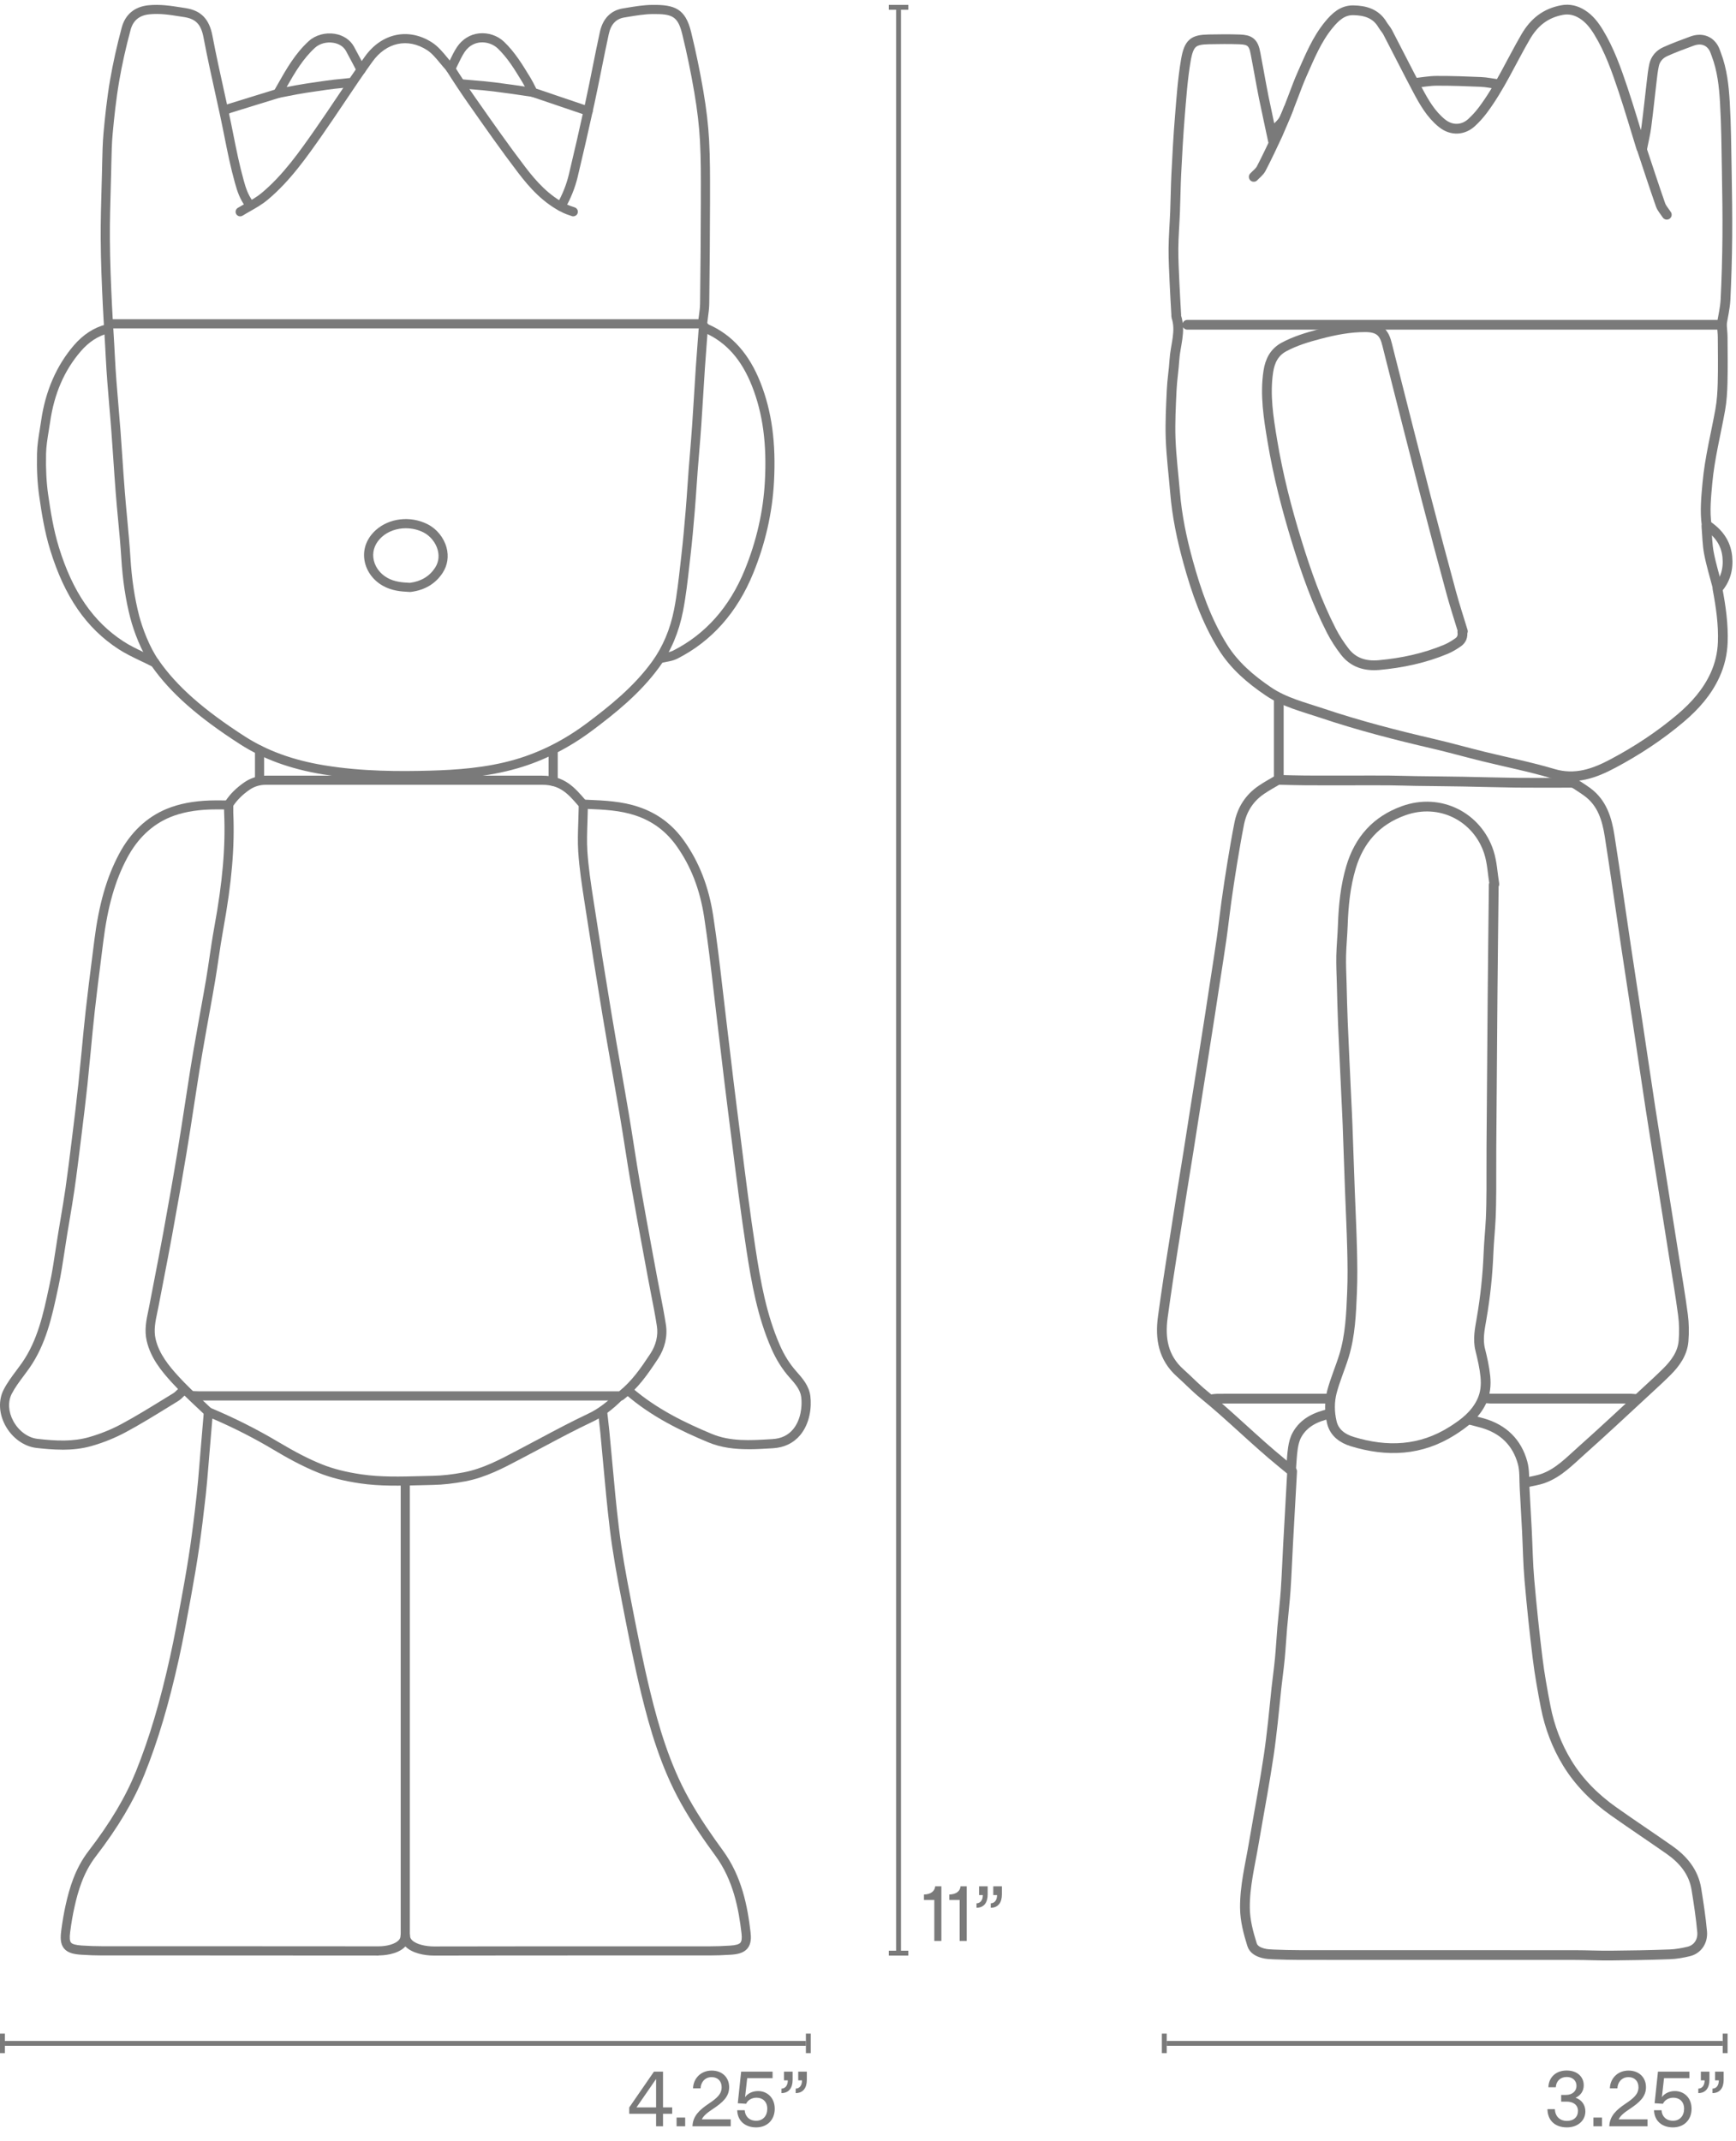 <svg width="356" height="439" viewBox="0 0 356 439" fill="none" xmlns="http://www.w3.org/2000/svg">
<path d="M77.676 400.994H77.663C65.686 400.974 53.504 400.974 41.725 400.974C34.806 400.974 27.893 400.974 20.974 400.974C19.587 400.974 18.128 400.921 16.642 400.822C15.289 400.73 13.929 400.512 13.123 399.535C12.331 398.571 12.39 397.177 12.549 395.943C12.8 394.008 13.097 392.298 13.447 390.707C14.219 387.22 15.381 383.173 18.148 379.574C22.671 373.678 25.767 368.468 27.9 363.173C30.627 356.405 32.852 348.917 34.905 339.614C35.744 335.804 36.463 331.889 37.15 328.105L37.407 326.692C38.087 322.982 38.596 319.905 39.018 317.006C39.474 313.863 39.903 310.41 40.339 306.435C40.557 304.434 40.728 302.381 40.887 300.4C40.953 299.621 41.012 298.842 41.078 298.063C41.25 296.088 41.415 294.114 41.58 292.113L41.805 289.446C41.831 289.149 41.996 288.878 42.254 288.726C42.511 288.568 42.822 288.548 43.099 288.66C47.952 290.687 52.659 293.051 57.083 295.686C60.648 297.805 63.421 299.231 66.089 300.294C68.353 301.199 70.968 301.859 74.098 302.321C78.066 302.902 82.179 302.79 86.154 302.684C87.038 302.658 87.923 302.638 88.801 302.618C90.723 302.579 92.789 302.348 95.12 301.905C98.976 301.172 102.521 299.291 105.955 297.475C106.331 297.277 106.707 297.072 107.09 296.874C108.226 296.28 109.362 295.672 110.491 295.071C113.805 293.302 117.232 291.48 120.698 289.842C122.56 288.964 124.389 287.61 126.297 285.702C126.66 285.339 127.255 285.339 127.624 285.702C127.987 286.065 127.987 286.659 127.624 287.029C125.558 289.096 123.557 290.568 121.497 291.539C118.077 293.15 114.67 294.966 111.375 296.722C110.24 297.33 109.104 297.93 107.962 298.531C107.586 298.729 107.209 298.927 106.833 299.126C103.281 301.007 99.61 302.955 95.47 303.741C93.034 304.203 90.861 304.447 88.841 304.487C87.963 304.507 87.085 304.527 86.207 304.553C82.153 304.659 77.954 304.778 73.827 304.17C70.552 303.688 67.792 302.988 65.389 302.031C61.85 300.618 58.575 298.756 56.119 297.29C52.072 294.88 47.945 292.78 43.554 290.885L43.435 292.265C43.27 294.266 43.099 296.24 42.934 298.214C42.868 298.987 42.802 299.766 42.742 300.539C42.577 302.533 42.412 304.599 42.188 306.626C41.745 310.621 41.309 314.094 40.854 317.257C40.431 320.175 39.916 323.279 39.236 327.009L38.979 328.422C38.285 332.225 37.566 336.154 36.721 339.997C34.641 349.406 32.389 356.986 29.623 363.853C27.424 369.313 24.249 374.668 19.62 380.697C17.078 384.011 15.989 387.815 15.263 391.096C14.919 392.628 14.635 394.285 14.391 396.167C14.239 397.316 14.292 398.003 14.556 398.326C14.827 398.656 15.527 398.848 16.748 398.934C18.194 399.033 19.607 399.079 20.954 399.079C27.873 399.079 34.786 399.079 41.699 399.079C53.478 399.079 65.66 399.079 77.637 399.099H77.65C79.366 399.099 80.991 398.623 81.71 397.904C82.001 397.62 82.133 397.309 82.133 396.94C82.133 396.425 82.555 396.002 83.07 396.002C83.585 396.002 84.008 396.425 84.008 396.94C84.008 397.798 83.671 398.59 83.037 399.224C81.426 400.835 78.521 400.967 77.65 400.967L77.676 400.994Z" fill="#7A7A7A"/>
<path d="M88.979 401C87.058 401 84.529 400.518 83.175 399.164C82.535 398.524 82.191 397.725 82.191 396.86C82.191 396.345 82.614 395.922 83.129 395.922C83.644 395.922 84.067 396.345 84.067 396.86C84.067 397.23 84.205 397.54 84.496 397.837C85.387 398.728 87.388 399.125 88.979 399.125H88.999C101.596 399.098 114.405 399.098 126.791 399.098C133.037 399.098 139.29 399.098 145.536 399.098C146.863 399.098 148.243 399.052 149.742 398.953C150.891 398.88 151.558 398.682 151.841 398.345C152.099 398.035 152.172 397.421 152.066 396.477C151.478 391.406 150.382 385.556 146.725 380.551C144.625 377.679 141.918 373.849 139.614 369.702C135.48 362.281 133.229 354.338 131.565 347.55C130.014 341.211 128.752 334.701 127.531 328.408L127.412 327.781C126.541 323.298 125.656 318.478 125.062 313.579C124.507 309.023 124.084 304.374 123.675 299.884C123.49 297.851 123.299 295.751 123.101 293.684C123.015 292.786 122.909 291.875 122.804 290.99C122.757 290.568 122.705 290.145 122.658 289.723C122.599 289.208 122.969 288.745 123.484 288.686C123.999 288.627 124.461 288.996 124.52 289.511C124.566 289.934 124.613 290.35 124.665 290.772C124.771 291.664 124.877 292.588 124.963 293.499C125.161 295.573 125.352 297.672 125.544 299.713C125.953 304.189 126.369 308.818 126.924 313.347C127.511 318.187 128.389 322.968 129.254 327.418L129.373 328.045C130.588 334.318 131.849 340.802 133.387 347.094C135.018 353.763 137.23 361.555 141.251 368.785C143.509 372.845 146.17 376.609 148.236 379.442C152.152 384.796 153.307 390.95 153.921 396.259C154.033 397.203 154.086 398.577 153.274 399.547C152.455 400.531 151.089 400.742 149.861 400.822C148.316 400.921 146.903 400.973 145.529 400.973C139.283 400.973 133.031 400.973 126.785 400.973C114.399 400.973 101.59 400.973 88.992 401H88.966H88.979Z" fill="#7A7A7A"/>
<path d="M12.753 297.261C10.964 297.261 9.194 297.102 7.471 296.904C4.89 296.607 2.433 294.817 1.06 292.242C-0.234 289.813 -0.353 287.086 0.756 284.94C1.483 283.533 2.433 282.259 3.358 281.024C3.727 280.529 4.11 280.014 4.467 279.512C7.709 274.903 8.891 269.37 10.033 264.022L10.178 263.355C10.7 260.932 11.076 258.423 11.446 255.993C11.611 254.903 11.783 253.768 11.967 252.659C12.119 251.754 12.271 250.849 12.423 249.945C12.766 247.898 13.123 245.778 13.427 243.699C13.876 240.575 14.265 237.393 14.648 234.309L14.886 232.388C15.295 229.06 15.718 225.627 16.074 222.239C16.312 219.975 16.53 217.67 16.748 215.445C17.005 212.751 17.269 209.965 17.573 207.225C17.976 203.567 18.451 199.862 18.907 196.277C19.052 195.161 19.191 194.045 19.329 192.929C20.273 185.448 21.845 179.942 24.433 175.082C26.79 170.665 30.072 167.561 34.191 165.858C36.707 164.821 39.606 164.26 43.039 164.141C43.983 164.108 44.901 164.115 45.799 164.128C46.175 164.128 46.545 164.135 46.901 164.135C47.416 164.135 47.839 164.557 47.839 165.072C47.839 165.29 47.839 165.495 47.839 165.686C47.839 166.043 47.832 166.353 47.839 166.65C48.156 173.695 47.515 181.071 45.779 190.572C45.416 192.566 45.112 194.62 44.815 196.601C44.604 198.047 44.379 199.539 44.135 201.005C43.792 203.058 43.415 205.138 43.052 207.152C42.828 208.393 42.603 209.641 42.379 210.883L42.134 212.276C41.718 214.613 41.296 217.03 40.913 219.407C40.537 221.757 40.173 224.154 39.817 226.465C39.315 229.753 38.794 233.147 38.239 236.488C37.433 241.354 36.502 246.696 35.294 253.292C34.733 256.356 34.132 259.466 33.551 262.47C33.201 264.273 32.851 266.075 32.508 267.878C32.429 268.287 32.343 268.69 32.257 269.1C31.861 270.981 31.491 272.757 31.907 274.56C32.627 277.67 34.7 280.139 36.582 282.206C38.133 283.916 39.949 285.62 41.699 287.264C42.28 287.812 42.854 288.353 43.415 288.888C43.792 289.245 43.805 289.839 43.442 290.209C43.085 290.585 42.491 290.598 42.121 290.235C41.566 289.7 40.992 289.165 40.418 288.624C39.559 287.818 38.688 287 37.836 286.168L37.79 286.214C37.4 286.604 36.998 287.006 36.483 287.323C35.789 287.746 35.103 288.168 34.409 288.598C31.63 290.308 28.758 292.077 25.826 293.655C23.588 294.857 21.204 295.821 18.728 296.521C16.761 297.076 14.754 297.274 12.76 297.274L12.753 297.261ZM44.544 165.97C44.062 165.97 43.58 165.97 43.092 165.99C39.883 166.102 37.196 166.617 34.891 167.568C31.187 169.1 28.216 171.913 26.07 175.94C23.595 180.589 22.082 185.891 21.171 193.141C21.033 194.257 20.887 195.379 20.749 196.495C20.293 200.074 19.824 203.771 19.422 207.409C19.118 210.136 18.854 212.916 18.603 215.604C18.392 217.835 18.167 220.146 17.93 222.418C17.573 225.818 17.144 229.265 16.734 232.599L16.497 234.521C16.114 237.611 15.724 240.806 15.269 243.949C14.965 246.056 14.608 248.182 14.258 250.242C14.107 251.146 13.955 252.044 13.803 252.949C13.625 254.052 13.453 255.174 13.288 256.264C12.912 258.72 12.529 261.255 12 263.738L11.855 264.405C10.673 269.938 9.452 275.663 5.992 280.582C5.622 281.11 5.233 281.632 4.85 282.14C3.932 283.368 3.067 284.524 2.414 285.798C1.588 287.396 1.7 289.476 2.711 291.358C3.8 293.398 5.708 294.811 7.682 295.042C11.657 295.498 14.972 295.616 18.207 294.705C20.551 294.038 22.815 293.127 24.928 291.991C27.814 290.44 30.659 288.683 33.419 286.987C34.112 286.557 34.806 286.135 35.499 285.712C35.822 285.514 36.126 285.21 36.456 284.88C36.469 284.867 36.489 284.847 36.502 284.827C36.053 284.365 35.618 283.903 35.195 283.441C33.155 281.196 30.904 278.502 30.085 274.956C29.576 272.751 30.006 270.684 30.428 268.69C30.514 268.294 30.593 267.898 30.666 267.508C31.009 265.706 31.359 263.896 31.709 262.094C32.29 259.096 32.891 255.993 33.452 252.936C34.654 246.353 35.591 241.024 36.39 236.165C36.938 232.837 37.46 229.443 37.962 226.161C38.318 223.844 38.681 221.447 39.058 219.09C39.441 216.693 39.87 214.27 40.286 211.926L40.53 210.533C40.748 209.285 40.979 208.037 41.203 206.789C41.566 204.782 41.943 202.715 42.286 200.675C42.531 199.222 42.748 197.736 42.96 196.304C43.257 194.303 43.56 192.236 43.93 190.209C45.647 180.86 46.274 173.61 45.964 166.71C45.951 166.465 45.951 166.228 45.951 165.977C45.891 165.977 45.832 165.977 45.772 165.977C45.37 165.977 44.96 165.97 44.544 165.97Z" fill="#7A7A7A"/>
<path d="M153.52 297.168C150.714 297.168 147.908 296.871 145.194 295.735C139.833 293.49 133.633 290.565 128.285 285.897C127.895 285.554 127.856 284.966 128.192 284.576C128.536 284.187 129.123 284.147 129.513 284.484C134.656 288.974 140.691 291.82 145.914 294.005C149.756 295.616 153.83 295.372 158.142 295.108L158.439 295.088C160.208 294.982 161.628 294.302 162.651 293.061C164.242 291.14 164.539 288.32 164.308 286.485C164.117 284.953 163.054 283.744 161.925 282.47L161.892 282.437C160.4 280.747 159.198 278.832 158.208 276.587C155.335 270.037 154.127 263.19 153.051 256.171C151.909 248.736 150.965 241.15 150.047 233.814C149.756 231.496 149.466 229.172 149.169 226.855C148.713 223.269 148.284 219.625 147.868 216.099C147.61 213.94 147.36 211.78 147.095 209.621C146.845 207.555 146.6 205.462 146.369 203.428C145.788 198.364 145.181 193.127 144.395 188.017C143.524 182.371 141.681 177.624 138.763 173.511C136.597 170.46 133.851 168.407 130.365 167.231C127.169 166.155 123.914 166.016 120.468 165.871L119.715 165.838C119.2 165.818 118.797 165.376 118.823 164.861C118.843 164.346 119.279 163.95 119.801 163.969L120.553 164.002C123.98 164.148 127.519 164.3 130.966 165.462C134.841 166.769 137.892 169.047 140.295 172.434C143.385 176.799 145.333 181.804 146.25 187.74C147.043 192.89 147.65 198.146 148.238 203.223C148.469 205.25 148.713 207.343 148.964 209.403C149.228 211.563 149.479 213.722 149.737 215.887C150.152 219.407 150.582 223.051 151.037 226.624C151.334 228.948 151.625 231.265 151.915 233.59C152.826 240.912 153.777 248.485 154.913 255.894C155.969 262.787 157.151 269.502 159.931 275.848C160.835 277.914 161.938 279.664 163.305 281.209L163.338 281.242C164.546 282.609 165.913 284.154 166.177 286.26C166.467 288.571 166.078 291.886 164.104 294.263C162.75 295.894 160.835 296.825 158.557 296.963L158.26 296.983C156.696 297.076 155.104 297.175 153.52 297.175V297.168Z" fill="#7A7A7A"/>
<path d="M144.052 67.334H22.75C22.235 67.334 21.812 66.911 21.812 66.396C21.812 65.881 22.235 65.459 22.75 65.459H143.226C143.253 65.267 143.279 65.082 143.306 64.897C143.431 63.98 143.55 63.108 143.563 62.263C143.655 55.092 143.708 48.113 143.721 41.51V40.09C143.735 36.413 143.741 32.616 143.543 28.905C143.378 25.855 143.002 22.619 142.388 19.001C141.701 14.954 140.863 10.913 139.905 6.997C139.001 3.313 137.858 2.831 133.791 2.884C132.134 2.903 130.424 3.187 128.76 3.465L128.04 3.584C126.33 3.861 125.287 4.97 124.845 6.971C124.33 9.341 123.841 11.758 123.373 14.102C122.891 16.492 122.395 18.968 121.867 21.398C120.665 26.885 119.55 31.745 118.467 36.261C117.925 38.512 117.047 40.705 115.852 42.791C115.595 43.24 115.02 43.412 114.571 43.154C114.122 42.903 113.951 42.355 114.202 41.9C114.202 41.9 114.221 41.867 114.221 41.86C115.331 39.925 116.143 37.898 116.645 35.819C117.727 31.315 118.837 26.462 120.038 20.989C120.566 18.579 121.062 16.109 121.537 13.726C122.006 11.375 122.494 8.945 123.016 6.561C123.617 3.808 125.254 2.131 127.737 1.728L128.45 1.609C130.18 1.319 131.969 1.022 133.765 1.002C138.314 0.956 140.539 1.735 141.721 6.542C142.691 10.503 143.537 14.584 144.236 18.678C144.864 22.362 145.253 25.67 145.418 28.793C145.623 32.557 145.61 36.386 145.603 40.084V41.504C145.59 48.113 145.537 55.099 145.445 62.276C145.432 63.24 145.306 64.164 145.174 65.142C145.115 65.584 145.055 66.033 145.002 66.495C144.95 66.971 144.547 67.327 144.071 67.327L144.052 67.334Z" fill="#7A7A7A"/>
<path d="M127.299 287.169H125.22C98.083 287.162 70.491 287.162 40.853 287.169C40.681 287.169 40.423 287.156 40.14 287.149C39.849 287.136 39.539 287.123 39.308 287.123C38.793 287.123 38.37 286.7 38.37 286.185C38.37 285.67 38.793 285.248 39.308 285.248C39.565 285.248 39.895 285.261 40.212 285.274C40.463 285.287 40.701 285.294 40.846 285.294C70.478 285.287 98.077 285.287 125.213 285.294H126.963C129.571 283.188 131.34 280.652 133.367 277.582C134.523 275.832 134.998 273.831 134.708 271.943C134.371 269.724 133.928 267.473 133.499 265.301C133.275 264.158 133.044 262.976 132.832 261.808C132.581 260.428 132.324 259.048 132.067 257.668C131.195 252.947 130.29 248.061 129.452 243.247C128.99 240.593 128.567 237.899 128.158 235.284C127.808 233.066 127.451 230.768 127.068 228.523C126.547 225.453 125.999 222.329 125.471 219.312C124.83 215.674 124.17 211.91 123.556 208.199C122.348 200.923 121.146 193.356 119.878 185.07L119.832 184.773C119.324 181.478 118.802 178.071 118.578 174.684C118.446 172.656 118.518 170.603 118.584 168.616C118.617 167.685 118.65 166.721 118.663 165.776V165.671C118.663 165.565 118.67 165.393 118.663 165.301L118.597 165.222C116.524 162.818 114.88 160.923 111.216 160.923H54.467C53.265 160.923 52.103 161.286 51.12 161.98C49.687 162.983 48.604 164.066 47.812 165.275C47.528 165.704 46.947 165.829 46.518 165.545C46.089 165.261 45.963 164.68 46.247 164.251C47.171 162.838 48.419 161.597 50.05 160.454C51.351 159.543 52.883 159.055 54.474 159.055H111.222C115.745 159.055 117.818 161.458 120.017 164.007L120.156 164.172C120.565 164.641 120.552 165.261 120.545 165.717V165.809C120.532 166.773 120.499 167.744 120.466 168.688C120.4 170.629 120.327 172.63 120.453 174.565C120.671 177.873 121.186 181.24 121.687 184.495L121.734 184.792C123.001 193.066 124.203 200.626 125.411 207.896C126.025 211.6 126.685 215.357 127.326 218.995C127.854 222.013 128.409 225.142 128.924 228.219C129.307 230.477 129.663 232.782 130.013 235.007C130.422 237.608 130.838 240.302 131.301 242.937C132.133 247.744 133.037 252.623 133.909 257.338C134.166 258.718 134.417 260.098 134.675 261.478C134.886 262.633 135.117 263.808 135.341 264.951C135.771 267.143 136.213 269.414 136.563 271.672C136.919 274.016 136.345 276.492 134.932 278.625C132.747 281.94 130.838 284.66 127.867 286.984C127.702 287.116 127.498 287.182 127.293 287.182L127.299 287.169Z" fill="#7A7A7A"/>
<path d="M83.109 398.037C82.594 398.037 82.172 397.614 82.172 397.099V304.039C82.172 303.524 82.594 303.102 83.109 303.102C83.624 303.102 84.047 303.524 84.047 304.039V397.099C84.047 397.614 83.624 398.037 83.109 398.037Z" fill="#7A7A7A"/>
<path d="M135.526 135.948C135.103 135.948 134.727 135.664 134.621 135.241C134.496 134.739 134.799 134.231 135.301 134.105C135.638 134.02 135.975 133.96 136.305 133.894C136.945 133.775 137.553 133.656 138.035 133.412C144.683 130.038 149.629 124.459 152.738 116.826C155.135 110.943 156.522 104.855 156.852 98.741C157.274 91.002 156.429 84.769 154.197 79.124C152.071 73.743 148.922 70.19 144.571 68.262C144.089 68.051 143.766 67.661 143.508 67.351C143.416 67.239 143.33 67.14 143.251 67.061C142.887 66.697 142.887 66.103 143.251 65.733C143.614 65.37 144.208 65.37 144.578 65.733C144.716 65.872 144.842 66.017 144.947 66.149C145.066 66.294 145.251 66.512 145.33 66.545C150.15 68.678 153.623 72.567 155.941 78.43C158.271 84.34 159.156 90.824 158.72 98.84C158.377 105.165 156.944 111.458 154.468 117.532C151.18 125.594 145.938 131.497 138.873 135.076C138.153 135.439 137.387 135.584 136.641 135.723C136.324 135.783 136.027 135.835 135.743 135.908C135.664 135.928 135.592 135.934 135.512 135.934L135.526 135.948Z" fill="#7A7A7A"/>
<path d="M82.798 159.983C77.728 159.983 71.944 159.732 66.173 158.782C59.518 157.679 53.958 155.652 49.191 152.582C40.569 147.029 34.989 142.103 31.14 136.642C30.321 136.226 29.549 135.857 28.796 135.5C27.132 134.701 25.693 134.008 24.32 133.116C17.691 128.811 13.227 122.334 10.283 112.74C9.134 109.01 8.52 105.094 8.038 101.713C7.668 99.132 7.516 96.293 7.589 93.031C7.622 91.347 7.893 89.677 8.157 88.059C8.256 87.471 8.348 86.883 8.434 86.289C9.306 80.188 11.57 74.985 15.149 70.812C17.05 68.6 19.282 67.154 21.784 66.52C22.286 66.395 22.795 66.699 22.92 67.201C23.045 67.702 22.742 68.211 22.24 68.336C20.114 68.878 18.206 70.119 16.562 72.034C13.168 75.982 11.115 80.73 10.276 86.553C10.19 87.154 10.091 87.755 9.992 88.356C9.728 89.98 9.477 91.512 9.444 93.064C9.378 96.227 9.523 98.967 9.88 101.443C10.355 104.751 10.956 108.58 12.066 112.186C14.878 121.337 19.097 127.484 25.337 131.538C26.604 132.364 27.997 133.031 29.602 133.803C30.421 134.199 31.272 134.602 32.19 135.071C32.329 135.143 32.447 135.243 32.533 135.368C36.237 140.696 41.684 145.517 50.195 150.997C54.751 153.928 60.072 155.87 66.47 156.926C74.307 158.22 82.217 158.194 88.232 158.022C93.475 157.87 99.648 157.487 105.663 155.738C110.826 154.239 115.784 151.717 120.393 148.257C124.856 144.902 129.94 140.888 133.737 135.639C135.935 132.595 137.447 129.003 138.24 124.955C138.821 121.977 139.164 118.881 139.501 115.89C139.58 115.21 139.653 114.523 139.732 113.843C140.082 110.825 140.339 107.867 140.617 104.599C140.755 102.968 140.867 101.297 140.98 99.686C141.059 98.577 141.132 97.468 141.217 96.359C141.31 95.097 141.415 93.836 141.521 92.575C141.666 90.773 141.818 88.917 141.944 87.088C142.089 84.949 142.221 82.777 142.353 80.67C142.465 78.881 142.571 77.098 142.69 75.309C142.809 73.513 142.954 71.684 143.086 69.921C143.145 69.109 143.211 68.303 143.271 67.491C143.31 66.976 143.759 66.593 144.274 66.626C144.789 66.666 145.179 67.115 145.139 67.63C145.08 68.442 145.014 69.247 144.954 70.06C144.816 71.816 144.677 73.638 144.558 75.428C144.439 77.21 144.327 78.993 144.222 80.776C144.096 82.882 143.957 85.061 143.812 87.207C143.687 89.049 143.535 90.911 143.383 92.72C143.277 93.975 143.178 95.236 143.079 96.491C142.993 97.593 142.921 98.696 142.842 99.805C142.729 101.423 142.617 103.1 142.478 104.744C142.201 108.032 141.944 111.004 141.587 114.048C141.508 114.728 141.429 115.408 141.356 116.088C141.013 119.118 140.663 122.248 140.069 125.305C139.23 129.624 137.606 133.466 135.249 136.728C131.3 142.189 126.091 146.315 121.515 149.749C116.722 153.347 111.565 155.962 106.184 157.527C99.965 159.336 93.646 159.732 88.285 159.884C86.588 159.93 84.746 159.97 82.792 159.97L82.798 159.983Z" fill="#7A7A7A"/>
<path d="M31.768 136.848C31.471 136.848 31.181 136.709 31.003 136.452C28.949 133.527 27.444 129.499 26.718 126.699C25.76 123.002 25.159 118.994 24.875 114.458C24.71 111.79 24.459 109.083 24.209 106.462C24.044 104.699 23.872 102.876 23.733 101.074C23.548 98.703 23.383 96.293 23.225 93.963C23.099 92.14 22.974 90.258 22.835 88.409C22.71 86.693 22.558 84.943 22.413 83.253C22.142 80.017 21.858 76.67 21.693 73.368C21.607 71.585 21.495 69.77 21.389 68.02C21.284 66.25 21.172 64.421 21.086 62.626C20.887 58.519 20.676 53.679 20.65 48.892C20.63 45.326 20.736 41.714 20.835 38.215C20.868 37.152 20.894 36.089 20.921 35.019C20.934 34.504 20.947 33.989 20.954 33.474C21 31.407 21.046 29.262 21.238 27.155C21.535 23.933 21.931 20.13 22.584 16.34C23.172 12.939 23.971 9.347 24.961 5.656C25.688 2.956 27.582 1.378 30.435 1.081C32.805 0.836 35.063 1.193 37.242 1.536C37.513 1.576 37.777 1.622 38.047 1.662C41.21 2.15 42.914 3.893 43.561 7.32C44.32 11.308 45.211 15.349 46.076 19.252C46.353 20.519 46.637 21.787 46.915 23.055C47.245 24.56 47.549 26.092 47.846 27.571C48.466 30.681 49.113 33.903 49.978 36.993C50.447 38.67 50.837 39.885 51.913 41.378C52.217 41.8 52.117 42.381 51.702 42.685C51.279 42.989 50.698 42.89 50.394 42.474C49.146 40.737 48.684 39.318 48.176 37.502C47.291 34.346 46.637 31.09 46.01 27.941C45.713 26.468 45.409 24.943 45.086 23.451C44.809 22.183 44.531 20.922 44.254 19.654C43.389 15.732 42.491 11.685 41.732 7.664C41.223 4.996 40.154 3.874 37.77 3.504C37.499 3.464 37.229 3.418 36.958 3.378C34.799 3.035 32.766 2.712 30.633 2.936C28.56 3.147 27.299 4.197 26.777 6.132C25.8 9.763 25.014 13.303 24.44 16.643C23.799 20.374 23.41 24.131 23.113 27.314C22.921 29.354 22.881 31.46 22.835 33.501C22.822 34.022 22.816 34.537 22.802 35.052C22.776 36.115 22.743 37.185 22.716 38.248C22.617 41.728 22.512 45.326 22.532 48.859C22.558 53.613 22.763 58.426 22.961 62.513C23.047 64.303 23.159 66.125 23.265 67.888C23.37 69.644 23.482 71.467 23.568 73.263C23.727 76.531 24.011 79.865 24.281 83.081C24.427 84.778 24.572 86.528 24.704 88.258C24.843 90.113 24.968 92.001 25.093 93.824C25.252 96.148 25.41 98.551 25.602 100.915C25.74 102.698 25.912 104.52 26.077 106.277C26.321 108.911 26.579 111.638 26.744 114.332C27.015 118.749 27.602 122.638 28.527 126.224C29.18 128.739 30.62 132.642 32.528 135.369C32.825 135.791 32.726 136.379 32.297 136.676C32.132 136.788 31.947 136.848 31.762 136.848H31.768Z" fill="#7A7A7A"/>
<path d="M84.139 121.379C84.139 121.379 84.093 121.379 84.066 121.379C84.026 121.379 83.993 121.379 83.954 121.379C82.204 121.3 80.336 121.142 78.513 120.118C76.381 118.923 74.955 116.843 74.697 114.559C74.453 112.386 75.285 110.313 77.048 108.715C79.801 106.219 84.178 105.717 87.684 107.494C89.559 108.444 91.012 110.227 91.567 112.267C92.055 114.063 91.784 115.886 90.814 117.404C89.355 119.669 87.156 121.003 84.271 121.373C84.231 121.373 84.192 121.379 84.152 121.379H84.139ZM83.234 108.319C81.399 108.319 79.596 108.933 78.302 110.102C77.001 111.277 76.381 112.789 76.559 114.347C76.751 116.038 77.82 117.583 79.431 118.487C80.897 119.313 82.448 119.438 84.04 119.511C84.046 119.511 84.059 119.511 84.066 119.511C86.357 119.214 88.094 118.164 89.236 116.394C90.114 115.027 90.002 113.667 89.757 112.763C89.348 111.251 88.226 109.871 86.832 109.164C85.717 108.596 84.469 108.326 83.234 108.326V108.319Z" fill="#7A7A7A"/>
<path d="M56.963 20.107C56.666 20.107 56.375 19.962 56.197 19.711C55.986 19.414 55.966 19.018 56.144 18.707C56.362 18.318 56.58 17.935 56.798 17.552C58.7 14.184 60.495 11.002 63.328 8.42C64.681 7.185 66.735 6.617 68.683 6.941C70.412 7.232 71.832 8.182 72.585 9.556C73.41 11.055 74.374 12.91 74.882 13.881C75.12 14.343 74.942 14.904 74.48 15.142C74.024 15.379 73.456 15.201 73.219 14.739C72.717 13.775 71.759 11.933 70.947 10.447C70.465 9.569 69.554 8.975 68.379 8.777C66.986 8.546 65.533 8.935 64.596 9.793C62.153 12.025 60.482 14.845 58.779 17.855C60.066 17.605 61.281 17.367 62.509 17.182L63.334 17.056C65.665 16.7 67.871 16.363 70.366 16.145C70.459 16.139 70.584 16.119 70.723 16.106C71.205 16.046 71.806 15.974 72.241 16.02C72.756 16.079 73.126 16.541 73.067 17.056C73.007 17.572 72.552 17.941 72.03 17.882C71.812 17.855 71.271 17.922 70.947 17.961C70.782 17.981 70.637 18.001 70.525 18.007C68.082 18.225 65.909 18.555 63.605 18.905L62.78 19.031C61.558 19.216 60.33 19.453 59.03 19.711C58.416 19.83 57.782 19.955 57.121 20.081C57.062 20.094 57.009 20.094 56.95 20.094L56.963 20.107Z" fill="#7A7A7A"/>
<path d="M117.568 44.366C117.462 44.366 117.356 44.346 117.251 44.307C117.086 44.247 116.921 44.195 116.756 44.135C116.359 44.003 115.957 43.864 115.554 43.673C111.421 41.718 108.535 38.404 106.257 35.426C102.791 30.883 99.463 26.129 96.242 21.534L96.057 21.276C94.578 19.163 92.94 16.694 91.448 14.33C91.171 13.894 91.303 13.313 91.739 13.036C92.174 12.759 92.755 12.891 93.033 13.326C94.505 15.664 96.129 18.107 97.588 20.193L97.773 20.451C100.982 25.033 104.297 29.774 107.743 34.284C109.882 37.083 112.583 40.193 116.353 41.976C116.656 42.121 116.993 42.234 117.35 42.352C117.528 42.412 117.706 42.471 117.885 42.537C118.373 42.716 118.624 43.25 118.446 43.739C118.307 44.122 117.951 44.353 117.568 44.353V44.366Z" fill="#7A7A7A"/>
<path d="M49.252 44.364C48.935 44.364 48.631 44.205 48.453 43.921C48.182 43.479 48.321 42.904 48.757 42.634C49.298 42.303 49.853 41.986 50.388 41.683C51.563 41.016 52.672 40.389 53.63 39.59C58.066 35.899 61.44 31.072 64.702 26.404L64.808 26.245C66.273 24.152 67.726 21.993 69.126 19.9C70.974 17.14 72.896 14.288 74.87 11.541C78.303 6.774 83.81 5.631 88.577 8.695C89.825 9.501 90.782 10.663 91.713 11.785C92.122 12.28 92.512 12.756 92.921 13.192C93.271 13.568 93.251 14.162 92.875 14.512C92.499 14.862 91.904 14.842 91.554 14.466C91.105 13.984 90.683 13.469 90.267 12.974C89.395 11.917 88.57 10.914 87.566 10.267C83.638 7.738 79.247 8.662 76.388 12.63C74.427 15.351 72.519 18.19 70.677 20.937C69.271 23.036 67.812 25.202 66.339 27.315L66.234 27.474C62.899 32.241 59.453 37.173 54.825 41.023C53.735 41.927 52.5 42.627 51.312 43.307C50.79 43.604 50.249 43.908 49.741 44.225C49.589 44.317 49.417 44.364 49.252 44.364Z" fill="#7A7A7A"/>
<path d="M109.275 19.87C109.229 19.87 109.182 19.87 109.13 19.857C106.561 19.461 103.762 19.072 101.246 18.748C99.78 18.563 98.268 18.438 96.803 18.319C96.136 18.266 95.469 18.206 94.802 18.147C94.287 18.101 93.911 17.645 93.957 17.13C94.003 16.615 94.459 16.239 94.974 16.285C95.634 16.345 96.294 16.397 96.961 16.457C98.44 16.576 99.978 16.708 101.484 16.899C104.013 17.223 106.832 17.619 109.413 18.015C109.922 18.094 110.272 18.57 110.199 19.085C110.127 19.547 109.73 19.877 109.275 19.877V19.87Z" fill="#7A7A7A"/>
<path d="M120.591 23.712C120.492 23.712 120.393 23.698 120.294 23.665C118.439 23.045 116.531 22.391 114.629 21.744C112.721 21.097 110.82 20.45 108.984 19.829C108.753 19.75 108.562 19.591 108.456 19.373C108.331 19.136 108.212 18.891 108.08 18.634C107.802 18.079 107.518 17.512 107.195 16.977L107.01 16.673C105.511 14.203 104.092 11.873 102.071 9.931C101.134 9.033 99.734 8.571 98.42 8.71C97.522 8.809 96.248 9.225 95.264 10.691C94.769 11.43 94.241 12.526 93.779 13.497C93.6 13.867 93.435 14.223 93.277 14.54C93.046 15.002 92.484 15.187 92.022 14.956C91.56 14.725 91.375 14.164 91.606 13.702C91.758 13.391 91.923 13.048 92.095 12.691C92.584 11.661 93.138 10.493 93.719 9.641C94.802 8.036 96.406 7.039 98.229 6.848C100.11 6.65 102.032 7.29 103.379 8.578C105.577 10.684 107.129 13.233 108.628 15.696L108.812 15.999C109.176 16.6 109.479 17.208 109.776 17.795C109.843 17.921 109.902 18.046 109.961 18.172C111.691 18.753 113.467 19.36 115.25 19.968C117.151 20.615 119.06 21.262 120.915 21.889C121.404 22.054 121.668 22.582 121.503 23.078C121.371 23.467 121.007 23.718 120.618 23.718L120.591 23.712Z" fill="#7A7A7A"/>
<path d="M46.155 23.608C45.812 23.608 45.481 23.416 45.316 23.093C45.085 22.63 45.27 22.069 45.732 21.838C45.812 21.798 45.897 21.752 45.977 21.706C46.201 21.58 46.452 21.442 46.756 21.343C48.551 20.775 50.394 20.214 52.176 19.666C53.682 19.203 55.187 18.748 56.679 18.279C57.174 18.12 57.696 18.398 57.855 18.893C58.013 19.388 57.736 19.91 57.24 20.068C55.742 20.537 54.236 20.999 52.724 21.462C50.948 22.003 49.113 22.564 47.323 23.132C47.198 23.172 47.046 23.258 46.888 23.343C46.782 23.403 46.683 23.456 46.577 23.508C46.445 23.575 46.3 23.608 46.161 23.608H46.155Z" fill="#7A7A7A"/>
<path d="M113.441 161.158C112.926 161.158 112.504 160.735 112.504 160.22V154C112.504 153.485 112.926 153.062 113.441 153.062C113.956 153.062 114.379 153.485 114.379 154V160.22C114.379 160.735 113.956 161.158 113.441 161.158Z" fill="#7A7A7A"/>
<path d="M53.227 160.915C52.712 160.915 52.289 160.492 52.289 159.977V153.797C52.289 153.282 52.712 152.859 53.227 152.859C53.742 152.859 54.164 153.282 54.164 153.797V159.977C54.164 160.492 53.742 160.915 53.227 160.915Z" fill="#7A7A7A"/>
<rect y="417" width="1" height="4" fill="#7A7A7A"/>
<rect x="165.263" y="418.5" width="1" height="164.263" transform="rotate(90 165.263 418.5)" fill="#7A7A7A"/>
<rect x="165.263" y="417" width="1" height="4" fill="#7A7A7A"/>
<path d="M134.543 436V433.438H129.036V432.141L134.106 424.797H135.965V432.125H137.84V433.438H135.965V436H134.543ZM130.528 432.125H134.543V426.305L130.528 432.125ZM138.743 436V434.211H140.508V436H138.743ZM142.005 436C142.075 433.859 143.512 432.609 145.255 431.422C147.051 430.227 147.989 429.391 147.989 427.984C147.989 426.734 147.176 425.922 145.942 425.922C144.52 425.922 143.7 427.023 143.669 428.227H142.122C142.169 426.273 143.653 424.578 145.942 424.578C148.137 424.578 149.528 426.016 149.528 427.984C149.528 429.922 148.231 431.102 146.153 432.477C145.012 433.234 144.262 433.852 143.926 434.578H149.848V436H142.005ZM155.056 436.227C152.813 436.227 151.235 434.898 151.181 432.703H152.72C152.782 433.922 153.618 434.867 155.071 434.867C156.477 434.867 157.345 433.844 157.345 432.414C157.345 430.914 156.368 430.141 155.134 430.141C154.11 430.141 153.321 430.688 153.009 431.383L151.298 431.281L151.985 424.797H158.431V426.141H153.227L152.79 430.039C153.337 429.242 154.352 428.781 155.454 428.781C157.376 428.781 158.876 430.195 158.876 432.414C158.876 434.641 157.376 436.227 155.056 436.227ZM163.169 428.281C163.95 428.266 164.466 427.641 164.466 426.586H163.692V424.797H165.458V426.477C165.458 428.125 164.685 429.195 163.169 429.195V428.281ZM160.255 429.195V428.281C161.036 428.266 161.552 427.641 161.552 426.586H160.778V424.797H162.544V426.477C162.544 428.125 161.771 429.195 160.255 429.195Z" fill="#7A7A7A"/>
<rect x="182.263" y="401" width="1" height="4" transform="rotate(-90 182.263 401)" fill="#7A7A7A"/>
<rect x="183.763" y="2" width="1" height="398" fill="#7A7A7A"/>
<rect x="182.263" y="2" width="1" height="4" transform="rotate(-90 182.263 2)" fill="#7A7A7A"/>
<path d="M191.598 398V389.586H189.473V388.477C190.848 388.445 191.7 387.805 191.778 386.797H193.044V398H191.598ZM196.798 398V389.586H194.673V388.477C196.048 388.445 196.899 387.805 196.977 386.797H198.243V398H196.798ZM203.169 390.281C203.95 390.266 204.466 389.641 204.466 388.586H203.692V386.797H205.458V388.477C205.458 390.125 204.685 391.195 203.169 391.195V390.281ZM200.255 391.195V390.281C201.036 390.266 201.552 389.641 201.552 388.586H200.778V386.797H202.544V388.477C202.544 390.125 201.771 391.195 200.255 391.195Z" fill="#7A7A7A"/>
<path d="M262.239 143.43V159.802C261.044 160.516 259.81 161.177 258.664 161.959C256.21 163.63 254.704 165.981 254.126 168.877C253.592 171.573 253.135 174.284 252.688 177C252.256 179.623 251.862 182.252 251.493 184.885C251.143 187.392 250.876 189.903 250.521 192.41C250.113 195.281 249.652 198.148 249.214 201.014C248.855 203.365 248.5 205.712 248.136 208.063C247.621 211.372 247.106 214.675 246.581 217.979C246.149 220.729 245.702 223.473 245.27 226.223C244.75 229.527 244.24 232.835 243.715 236.139C243.283 238.85 242.836 241.556 242.403 244.262C241.961 247.05 241.524 249.839 241.087 252.623C240.567 255.926 240.037 259.23 239.537 262.538C239.158 265.045 238.803 267.552 238.458 270.064C237.856 274.446 238.536 278.425 242.034 281.539C243.652 282.982 245.148 284.57 246.829 285.935C252.333 290.405 257.328 295.453 262.822 299.932C263.502 300.486 264.178 301.044 264.974 301.705C264.697 306.665 264.411 311.723 264.139 316.78C263.969 319.884 263.862 322.994 263.648 326.098C263.473 328.653 263.167 331.194 262.949 333.745C262.769 335.853 262.657 337.967 262.458 340.075C262.264 342.111 261.977 344.137 261.753 346.167C261.496 348.514 261.292 350.87 261.025 353.217C260.772 355.451 260.515 357.681 260.184 359.906C259.791 362.583 259.334 365.245 258.877 367.913C258.294 371.299 257.663 374.68 257.094 378.071C256.361 382.434 255.253 386.743 255.297 391.213C255.321 393.807 255.987 396.285 256.745 398.733C257.07 399.782 258.032 400.244 259.004 400.511C259.689 400.701 260.432 400.735 261.151 400.764C262.944 400.832 264.736 400.885 266.529 400.885C285.364 400.895 304.204 400.885 323.04 400.895C325.469 400.895 327.898 401.021 330.327 400.997C334.35 400.958 338.372 400.89 342.395 400.744C343.716 400.696 345.047 400.463 346.335 400.147C348.074 399.724 349.235 398.116 349.055 396.11C348.793 393.19 348.346 390.285 347.88 387.389C347.306 383.813 345.14 381.273 342.273 379.271C338.469 376.614 334.602 374.048 330.818 371.367C327.062 368.704 323.817 365.469 321.417 361.553C319.245 358.007 317.764 354.096 316.967 349.991C316.321 346.663 315.718 343.32 315.305 339.954C314.649 334.629 314.096 329.29 313.629 323.946C313.338 320.613 313.294 317.256 313.124 313.914C312.973 310.965 312.818 308.021 312.643 305.072C312.541 303.357 312.682 301.574 312.235 299.951C311.084 295.744 308.261 293.028 304.044 291.814C303.136 291.551 302.212 291.333 301.299 291.095" stroke="#7A7A7A" stroke-width="2" stroke-linecap="round" stroke-linejoin="round"/>
<path d="M306.444 181.302C306.084 179.111 305.997 176.832 305.321 174.748C302.994 167.558 295.377 163.516 287.807 166.251C282.23 168.267 278.732 172.202 277.051 177.838C275.9 181.7 275.511 185.66 275.37 189.668C275.298 191.781 275.084 193.889 275.035 195.998C274.996 197.868 275.089 199.744 275.142 201.614C275.215 204.32 275.273 207.031 275.385 209.737C275.604 214.916 275.856 220.09 276.094 225.268C276.172 226.979 276.269 228.694 276.332 230.404C276.498 234.902 276.648 239.406 276.813 243.905C276.964 248.005 277.173 252.105 277.275 256.21C277.348 259.116 277.387 262.031 277.265 264.931C277.081 269.352 276.915 273.792 275.599 278.067C274.841 280.521 273.801 282.892 273.145 285.369C272.601 287.424 272.621 289.601 273.126 291.685C273.646 293.842 275.37 295.008 277.294 295.596C284.431 297.782 291.335 297.515 297.845 293.385C300.312 291.821 302.518 290.121 303.83 287.4C304.631 285.729 304.772 283.994 304.602 282.255C304.418 280.404 304 278.568 303.548 276.761C303.009 274.604 303.461 272.515 303.82 270.425C304.593 265.951 305.069 261.457 305.248 256.925C305.341 254.573 305.593 252.227 305.705 249.875C305.797 247.888 305.817 245.892 305.831 243.905C305.851 240.956 305.817 238.012 305.841 235.063C305.914 224.788 305.987 214.512 306.079 204.237C306.142 196.829 306.235 189.425 306.317 182.016C306.317 181.817 306.317 181.618 306.317 181.418" stroke="#7A7A7A" stroke-width="2" stroke-linecap="round" stroke-linejoin="round"/>
<path d="M322.695 160.516C323.652 161.152 324.633 161.75 325.556 162.435C328.558 164.655 329.54 167.954 330.079 171.393C331.264 178.948 332.319 186.526 333.451 194.091C334.228 199.308 335.049 204.526 335.836 209.744C336.72 215.598 337.575 221.452 338.469 227.306C339.242 232.33 340.058 237.343 340.854 242.362C341.651 247.38 342.448 252.399 343.245 257.417C343.886 261.479 344.59 265.531 345.125 269.607C345.358 271.375 345.387 273.197 345.241 274.975C345.033 277.535 343.575 279.542 341.807 281.3C340.49 282.612 339.115 283.87 337.75 285.128C333.295 289.239 328.879 293.387 324.351 297.415C321.922 299.572 319.644 302.011 316.476 303.148C315.329 303.56 314.096 303.726 312.9 304.007" stroke="#7A7A7A" stroke-width="2" stroke-linecap="round" stroke-linejoin="round"/>
<path d="M261.044 28.854C260.407 25.866 259.756 22.883 259.139 19.89C258.79 18.185 258.498 16.465 258.177 14.755C257.939 13.482 257.687 12.209 257.463 10.932C257.065 8.619 256.195 8.153 254.233 8.08C252.124 8.007 250.011 8.026 247.902 8.07C244.769 8.138 243.802 8.707 243.18 12.37C242.529 16.188 242.262 20.08 241.946 23.952C241.626 27.848 241.421 31.754 241.222 35.66C241.091 38.245 241.072 40.839 240.97 43.423C240.872 45.935 240.659 48.442 240.639 50.949C240.62 53.339 240.761 55.729 240.863 58.114C240.955 60.267 241.096 62.414 241.213 64.566C241.217 64.688 241.183 64.814 241.217 64.921C242.233 67.913 241.018 70.819 240.838 73.763C240.712 75.837 240.372 77.902 240.275 79.976C240.124 83.28 239.94 86.593 240.056 89.892C240.192 93.604 240.659 97.301 240.97 101.003C241.368 105.793 242.345 110.476 243.617 115.096C245.303 121.227 247.363 127.218 250.759 132.668C253.13 136.477 256.424 139.276 260.077 141.758C263.439 144.042 267.345 144.974 271.095 146.237C278.572 148.754 286.209 150.722 293.895 152.509C297.339 153.311 300.74 154.273 304.175 155.118C308.95 156.294 313.789 157.241 318.492 158.645C323.049 160.006 326.96 158.597 330.808 156.542C335.739 153.913 340.402 150.853 344.668 147.233C347.593 144.751 350.109 141.923 351.712 138.396C352.674 136.278 353.199 134.053 353.286 131.711C353.422 128.034 352.903 124.429 352.208 120.742C353.86 118.91 354.472 116.646 354.219 114.149C353.933 111.302 352.383 109.237 349.978 107.654C349.575 104.782 349.876 101.887 350.143 98.972C350.61 93.915 351.873 89.008 352.767 84.033C353.092 82.231 353.204 80.375 353.252 78.543C353.33 75.439 353.286 72.33 353.267 69.225C353.267 68.424 353.17 67.627 353.097 66.597H243.481" stroke="#7A7A7A" stroke-width="2" stroke-linecap="round" stroke-linejoin="round"/>
<path d="M299.992 129.454C299.195 126.826 298.335 124.217 297.616 121.564C295.824 114.962 294.065 108.355 292.355 101.733C289.892 92.182 287.487 82.621 285.058 73.06C284.854 72.263 284.66 71.466 284.46 70.67C283.931 68.537 283.153 67.109 280.039 67.094C276.823 67.079 273.699 67.692 270.6 68.508C268.088 69.168 265.615 69.907 263.313 71.141C261.292 72.224 260.422 74.031 260.096 76.164C259.368 80.959 260.135 85.667 260.918 90.379C262.083 97.395 263.837 104.259 265.931 111.051C267.86 117.308 270.027 123.473 273.014 129.313C273.787 130.819 274.729 132.267 275.764 133.608C277.523 135.896 279.976 136.629 282.794 136.377C287.526 135.944 292.131 134.973 296.528 133.132C297.407 132.762 298.243 132.247 299.03 131.698C299.739 131.203 300.021 130.445 299.875 129.566" stroke="#7A7A7A" stroke-width="2" stroke-linecap="round" stroke-linejoin="round"/>
<path d="M336.55 30.29C335.316 26.306 334.15 22.303 332.829 18.348C331.478 14.316 330.064 10.293 327.834 6.63C326.95 5.183 325.935 3.847 324.482 2.938C323.214 2.141 321.859 1.777 320.304 2.069C316.913 2.71 314.601 4.566 312.856 7.558C309.932 12.586 307.571 17.955 304.049 22.628C303.373 23.527 302.606 24.372 301.78 25.13C300.133 26.646 297.757 26.923 295.697 25.262C293.429 23.43 292.024 20.952 290.693 18.445C288.614 14.53 286.627 10.561 284.577 6.63C284.29 6.077 283.834 5.61 283.518 5.071C282.167 2.773 279.962 2.151 277.537 2.107C275.307 2.069 273.84 3.463 272.514 5.071C270.041 8.068 268.603 11.639 267.053 15.123C265.717 18.125 264.751 21.292 263.381 24.28C262.866 25.402 261.685 26.219 260.811 27.176" stroke="#7A7A7A" stroke-width="2" stroke-linecap="round" stroke-linejoin="round"/>
<path d="M304.413 286.672C304.811 286.711 305.21 286.784 305.608 286.788C315.247 286.793 324.881 286.788 334.519 286.798C334.918 286.798 335.316 286.871 335.714 286.915" stroke="#7A7A7A" stroke-width="2" stroke-linecap="round" stroke-linejoin="round"/>
<path d="M272.752 286.797C265.066 286.797 257.381 286.797 249.695 286.802C249.297 286.802 248.898 286.875 248.5 286.918" stroke="#7A7A7A" stroke-width="2" stroke-linecap="round" stroke-linejoin="round"/>
<path d="M353.039 66.73C353.316 64.976 353.753 63.232 353.845 61.473C354.059 57.179 354.18 52.874 354.219 48.57C354.258 44.071 354.185 39.568 354.108 35.069C354.025 30.371 353.996 25.663 353.719 20.975C353.525 17.662 353.165 14.329 351.965 11.176C351.781 10.69 351.63 10.18 351.358 9.748C350.425 8.242 348.793 7.751 346.951 8.436C345.105 9.121 343.254 9.792 341.467 10.603C340.33 11.118 339.484 12.065 339.203 13.328C338.96 14.426 338.843 15.553 338.712 16.671C338.343 19.775 338.027 22.889 337.619 25.989C337.429 27.432 337.075 28.86 336.798 30.293" stroke="#7A7A7A" stroke-width="2" stroke-linecap="round" stroke-linejoin="round"/>
<path d="M307.163 17.262C306.007 17.101 304.856 16.853 303.7 16.8C300.673 16.669 297.646 16.557 294.62 16.572C293.104 16.576 291.593 16.863 290.077 17.023" stroke="#7A7A7A" stroke-width="2" stroke-linecap="round" stroke-linejoin="round"/>
<path d="M272.636 289.898C269.891 290.535 267.413 291.628 265.975 294.213C265.519 295.029 265.276 296.01 265.14 296.948C264.921 298.405 264.872 299.892 264.756 301.364" stroke="#7A7A7A" stroke-width="2" stroke-linecap="round" stroke-linejoin="round"/>
<path d="M336.672 30.531C337.945 34.355 339.188 38.188 340.52 41.992C340.777 42.73 341.37 43.357 341.807 44.032" stroke="#7A7A7A" stroke-width="2" stroke-linecap="round" stroke-linejoin="round"/>
<path d="M349.935 107.945C350.095 109.777 350.105 111.638 350.45 113.435C350.896 115.772 351.606 118.06 352.203 120.373" stroke="#7A7A7A" stroke-width="2" stroke-linecap="round" stroke-linejoin="round"/>
<path d="M264.236 22.281C264.037 22.918 262.269 27.062 261.992 27.659C260.908 29.982 259.815 32.309 258.63 34.582C258.29 35.233 257.619 35.709 257.104 36.268" stroke="#7A7A7A" stroke-width="2" stroke-linecap="round" stroke-linejoin="round"/>
<path d="M262.36 159.914C264.153 159.953 265.946 160.016 267.738 160.026C271.042 160.045 274.35 160.031 277.654 160.031C280.083 160.031 282.512 160.016 284.941 160.036C286.734 160.05 288.527 160.123 290.319 160.147C293.545 160.196 296.771 160.215 299.997 160.274C303.66 160.337 307.323 160.458 310.986 160.502C314.571 160.541 318.152 160.512 321.737 160.512H322.456" stroke="#7A7A7A" stroke-width="2" stroke-linecap="round" stroke-linejoin="round"/>
<path d="M322.452 159.555V160.512" stroke="#7A7A7A" stroke-width="2" stroke-linecap="round" stroke-linejoin="round"/>
<rect x="238.263" y="417" width="1" height="4" fill="#7A7A7A"/>
<rect x="353.274" y="418.5" width="1" height="114.011" transform="rotate(90 353.274 418.5)" fill="#7A7A7A"/>
<rect x="353.274" y="417" width="1" height="4" fill="#7A7A7A"/>
<path d="M321.336 436.227C318.727 436.227 317.352 434.641 317.336 432.492H318.852C318.922 433.953 319.844 434.898 321.336 434.898C322.727 434.898 323.594 434.078 323.594 432.852C323.594 431.586 322.571 430.945 321.289 430.945H320.149V429.57H321.141C322.453 429.57 323.289 428.781 323.289 427.711C323.289 426.656 322.516 425.891 321.289 425.891C319.977 425.891 319.11 426.75 319.047 428H317.524C317.594 425.922 319.11 424.562 321.274 424.562C323.446 424.562 324.774 425.859 324.774 427.586C324.774 428.758 324.172 429.656 323.102 430.148C324.383 430.578 325.11 431.656 325.11 432.945C325.11 434.883 323.493 436.227 321.336 436.227ZM326.754 436V434.211H328.52V436H326.754ZM330.016 436C330.087 433.859 331.524 432.609 333.266 431.422C335.063 430.227 336.001 429.391 336.001 427.984C336.001 426.734 335.188 425.922 333.954 425.922C332.532 425.922 331.712 427.023 331.68 428.227H330.133C330.18 426.273 331.665 424.578 333.954 424.578C336.149 424.578 337.54 426.016 337.54 427.984C337.54 429.922 336.243 431.102 334.165 432.477C333.024 433.234 332.274 433.852 331.938 434.578H337.86V436H330.016ZM343.067 436.227C340.825 436.227 339.247 434.898 339.192 432.703H340.731C340.794 433.922 341.63 434.867 343.083 434.867C344.489 434.867 345.356 433.844 345.356 432.414C345.356 430.914 344.38 430.141 343.145 430.141C342.122 430.141 341.333 430.688 341.02 431.383L339.309 431.281L339.997 424.797H346.442V426.141H341.239L340.802 430.039C341.348 429.242 342.364 428.781 343.466 428.781C345.388 428.781 346.888 430.195 346.888 432.414C346.888 434.641 345.388 436.227 343.067 436.227ZM351.181 428.281C351.962 428.266 352.478 427.641 352.478 426.586H351.704V424.797H353.47V426.477C353.47 428.125 352.696 429.195 351.181 429.195V428.281ZM348.267 429.195V428.281C349.048 428.266 349.563 427.641 349.563 426.586H348.79V424.797H350.556V426.477C350.556 428.125 349.782 429.195 348.267 429.195Z" fill="#7A7A7A"/>
</svg>
